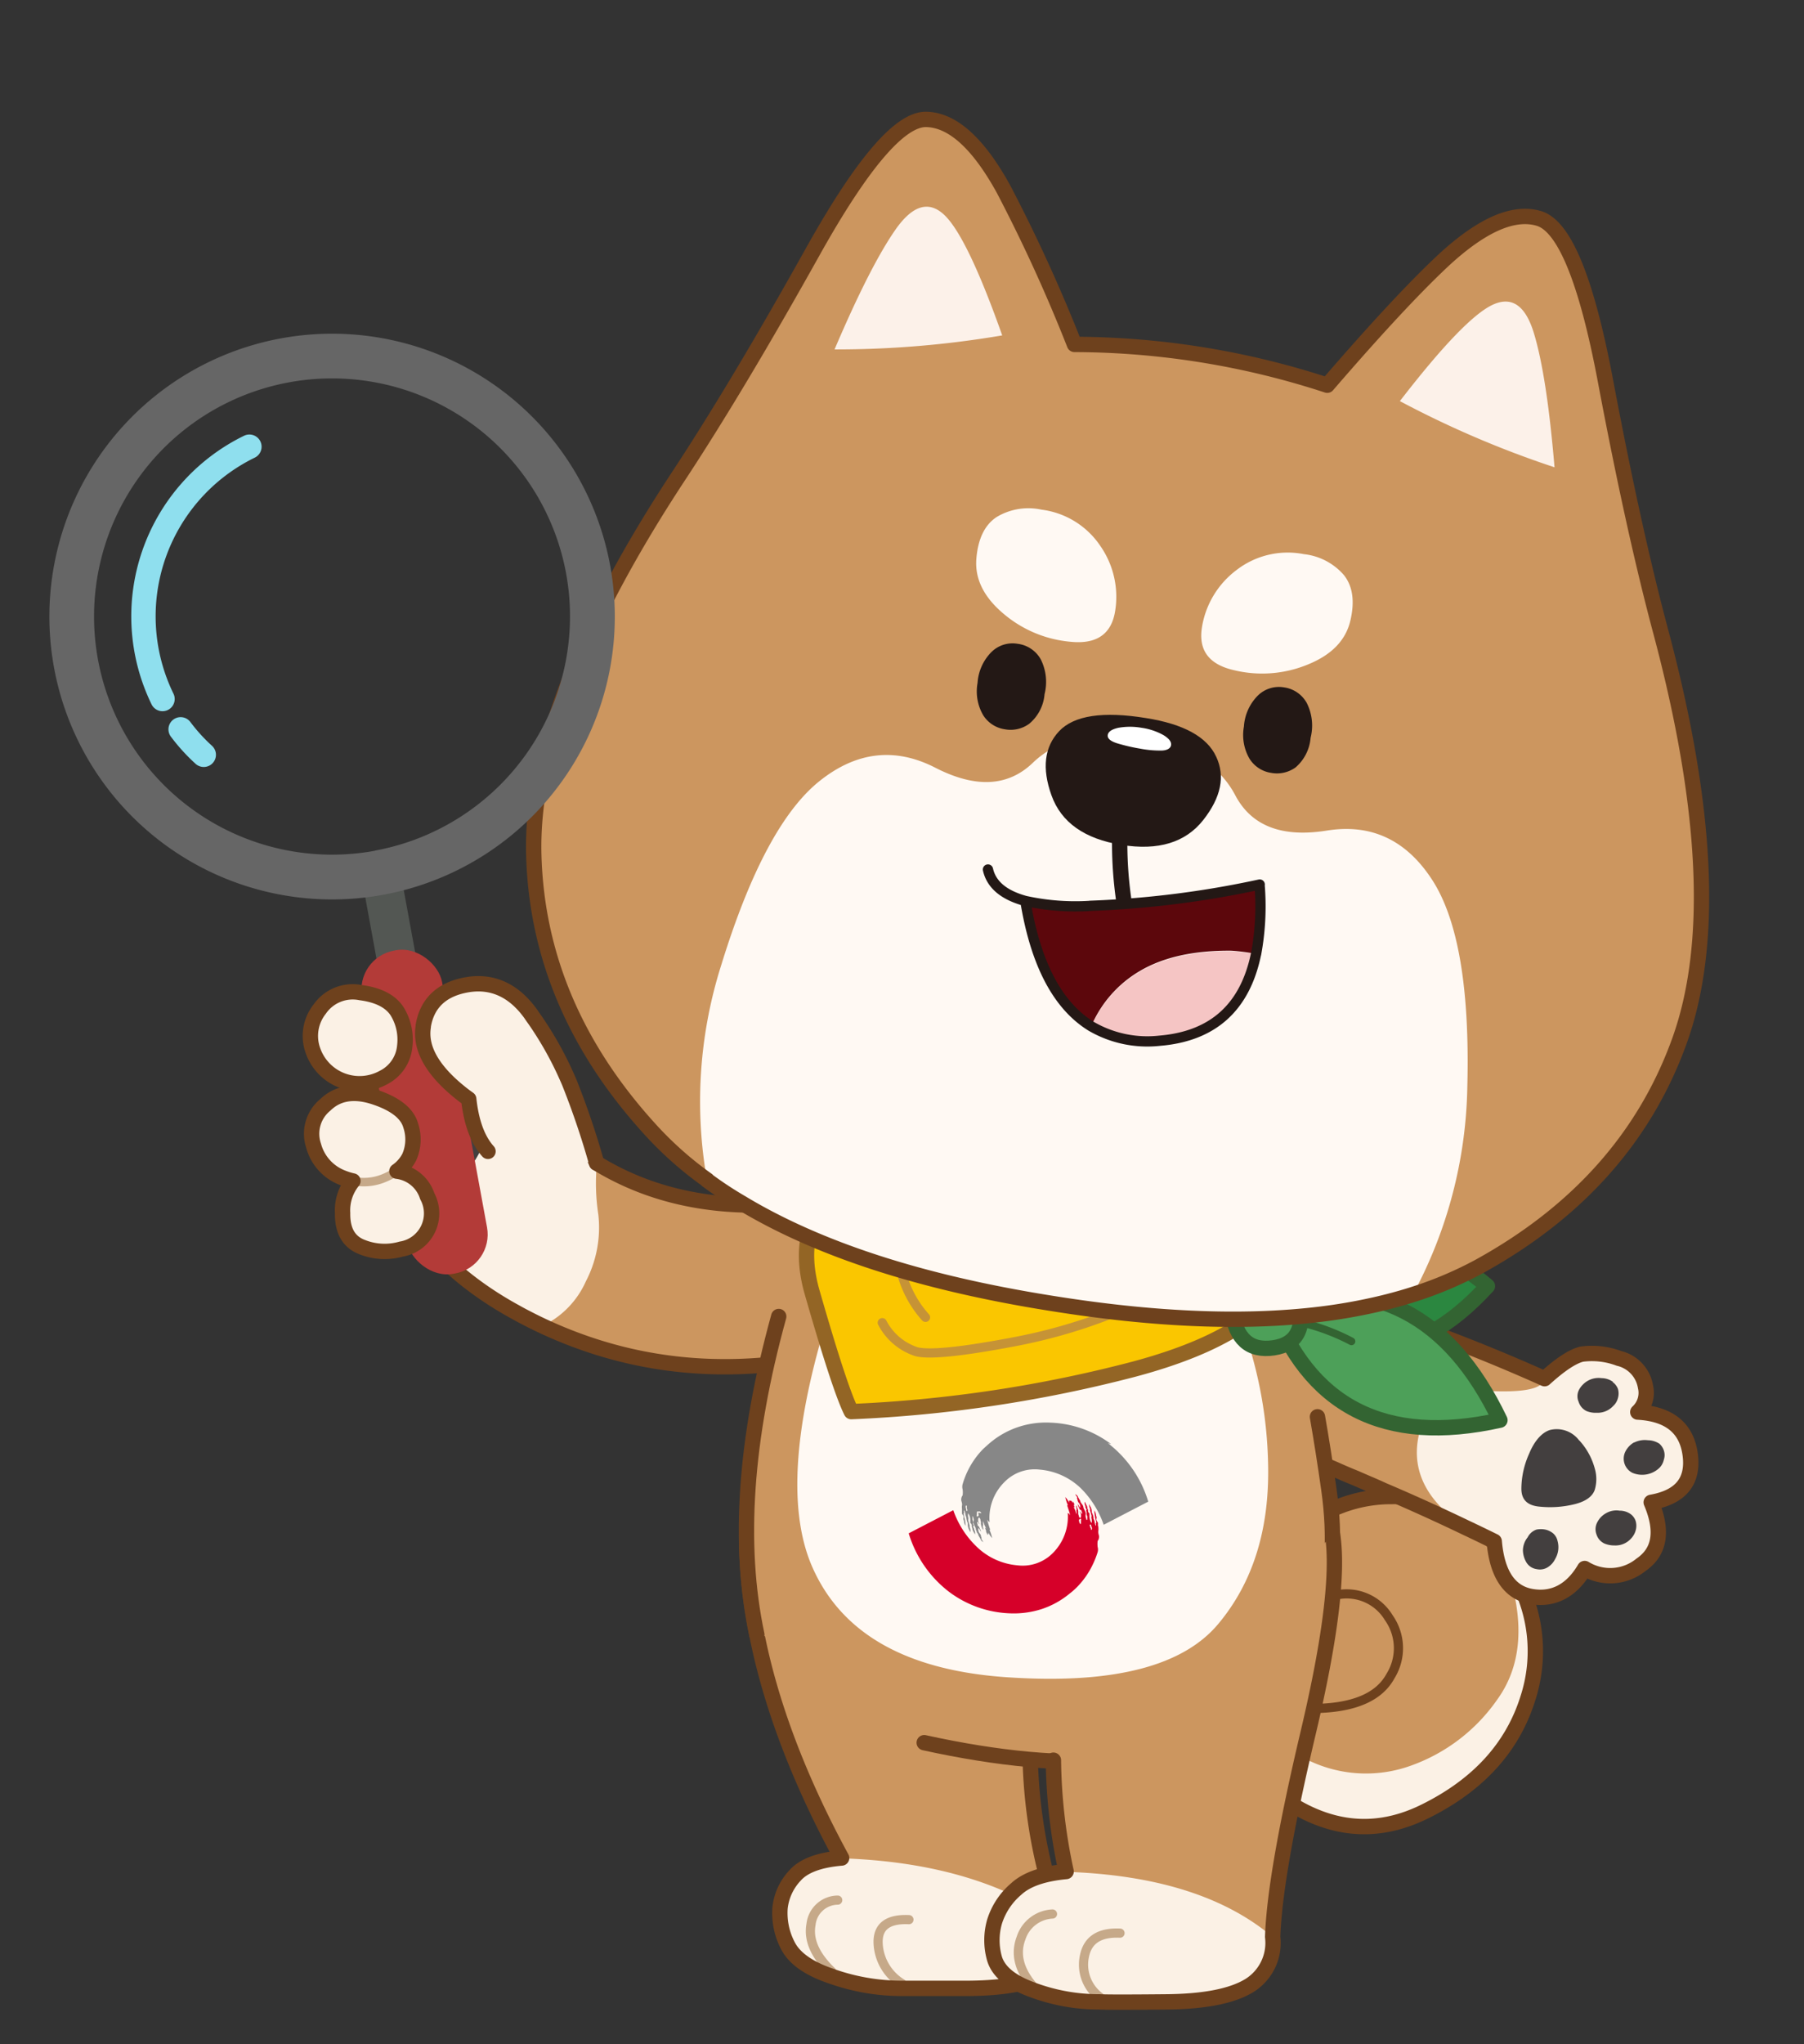 <svg id="圖層_1" data-name="圖層 1" xmlns="http://www.w3.org/2000/svg" xmlns:xlink="http://www.w3.org/1999/xlink" viewBox="0 0 234 265"><rect x="0" y="0" width="234" height="265" fill="#333333" stroke="none"/><defs><style>.cls-1,.cls-14,.cls-15,.cls-17,.cls-19,.cls-22,.cls-26,.cls-29,.cls-31,.cls-6,.cls-7,.cls-8{fill:none;}.cls-2{clip-path:url(#clip-path);}.cls-3{fill:#f76969;opacity:0.3;}.cls-4{fill:#cc965f;}.cls-5{fill:#fbf1e5;}.cls-6,.cls-8{stroke:#6e411d;}.cls-14,.cls-15,.cls-17,.cls-19,.cls-22,.cls-26,.cls-29,.cls-31,.cls-6,.cls-7,.cls-8{stroke-linecap:round;}.cls-14,.cls-15,.cls-17,.cls-19,.cls-22,.cls-26,.cls-31,.cls-6,.cls-7,.cls-8{stroke-linejoin:round;}.cls-14,.cls-17,.cls-22,.cls-6{stroke-width:1.99px;}.cls-31,.cls-7{stroke:#c6a989;}.cls-15,.cls-7,.cls-8{stroke-width:1.19px;}.cls-9{fill:#433f3f;}.cls-10{fill:#fff9f3;}.cls-11{fill:#d60029;}.cls-12{fill:#878787;}.cls-13{fill:#fac600;}.cls-14{stroke:#936525;}.cls-15{stroke:#c69336;}.cls-16{fill:#2b8740;}.cls-17,.cls-19{stroke:#336432;}.cls-18{fill:#4da059;}.cls-20{fill:#fcf1e9;}.cls-21{fill:#231815;}.cls-22,.cls-26{stroke:#231815;}.cls-23,.cls-33{fill:#fff;}.cls-24{fill:#f5c5c4;}.cls-25{fill:#5c070c;}.cls-26{stroke-width:1.33px;}.cls-27{fill:#535753;}.cls-28{fill:#b33b38;}.cls-29{stroke:#8fdfee;stroke-miterlimit:10;stroke-width:3.16px;}.cls-30{fill:#666;}.cls-31{stroke-width:1.1px;}.cls-32{clip-path:url(#clip-path-2);}.cls-33{opacity:0.5;}</style><clipPath id="clip-path"><rect class="cls-1" x="-457.33" y="-455.67" width="437.33" height="852.67"/></clipPath><clipPath id="clip-path-2"><rect class="cls-1" x="254" width="428" height="785.54"/></clipPath></defs><g class="cls-2"><circle class="cls-3" cx="-32" cy="71" r="60"/></g><g id="Layer0_1_MEMBER_0_MEMBER_0_FILL" data-name="Layer0 1 MEMBER 0 MEMBER 0 FILL"><path class="cls-4" d="M64.56,136.62a24.42,24.42,0,0,0-15.29-2.38q-4,23.07,16.09,35c.52.31,1.07.62,1.62.92s.82.45,1.23.66c.71.37,1.43.73,2.16,1.07q20.44,9.57,44.31,1.84l-3.28-19.18q-20.18,4.69-34-3.77Q72.77,140.64,64.56,136.62Z"/></g><g id="Layer0_1_MEMBER_0_MEMBER_1_FILL" data-name="Layer0 1 MEMBER 0 MEMBER 1 FILL"><path class="cls-5" d="M64.56,136.62a24.42,24.42,0,0,0-15.29-2.38q-4,23.07,16.09,35c.52.31,1.07.62,1.62.92s.82.45,1.23.66c.71.37,1.43.73,2.16,1.07A11.65,11.65,0,0,0,76,166.1a15.08,15.08,0,0,0,1.61-8.64,26.86,26.86,0,0,1-.18-6.68Q72.77,140.64,64.56,136.62Z"/></g><path id="Layer0_1_MEMBER_0_MEMBER_1_1_STROKES" data-name="Layer0 1 MEMBER 0 MEMBER 1 1 STROKES" class="cls-6" d="M70.37,171.89c-.73-.34-1.45-.7-2.16-1.07q-.61-.31-1.23-.66c-.55-.3-1.1-.61-1.62-.92q-20.07-11.93-16.09-35a24.42,24.42,0,0,1,15.29,2.38q8.2,4,12.83,14.16,13.83,8.46,34,3.77l3.28,19.18Q90.82,181.46,70.37,171.89Z"/><g id="Layer0_2_MEMBER_1_MEMBER_0_FILL" data-name="Layer0 2 MEMBER 1 MEMBER 0 FILL"><path class="cls-4" d="M133.67,223.58,96.85,200.26q.45,18.69,12.31,40.65,7.92,12,28.49,8.43A66.8,66.8,0,0,1,133.67,223.58Z"/></g><g id="Layer0_2_MEMBER_1_MEMBER_1_FILL" data-name="Layer0 2 MEMBER 1 MEMBER 1 FILL"><path class="cls-5" d="M135.92,255.64q2.84-2.07,1.73-6.3-10.89-7.86-28.49-8.43-4.38.38-6.06,2.28a7.27,7.27,0,0,0-1.93,4.2,9.11,9.11,0,0,0,1,4.85q1.27,2.47,5.68,4a27.27,27.27,0,0,0,9.1,1.57q1.25,0,8.66,0T135.92,255.64Z"/></g><path id="Layer0_2_MEMBER_1_MEMBER_2_1_STROKES" data-name="Layer0 2 MEMBER 1 MEMBER 2 1 STROKES" class="cls-7" d="M117.9,248.86q-4.08-.18-4,3a6.45,6.45,0,0,0,3.1,5.29m-8.34-10.82a3.52,3.52,0,0,0-3.46,3.14q-.56,3,2.69,6.12"/><path id="Layer0_2_MEMBER_1_MEMBER_3_1_STROKES" data-name="Layer0 2 MEMBER 1 MEMBER 3 1 STROKES" class="cls-6" d="M107.86,256.2q-4.41-1.48-5.68-4a9.11,9.11,0,0,1-1-4.85,7.27,7.27,0,0,1,1.93-4.2q1.68-1.91,6.06-2.28Q97.3,219,96.85,200.26l36.82,23.32a66.8,66.8,0,0,0,4,25.76q1.11,4.23-1.73,6.3t-10.3,2.13q-7.41,0-8.66,0A27.27,27.27,0,0,1,107.86,256.2Z"/><g id="Layer0_2_MEMBER_2_MEMBER_0_FILL" data-name="Layer0 2 MEMBER 2 MEMBER 0 FILL"><path class="cls-4" d="M171.72,196.21a16.59,16.59,0,0,0-6.54,6.94,15.15,15.15,0,0,0-1.62,10.3q.94,5.51,5.2,7.71-6.37-1.71-16.06-11.82a32.14,32.14,0,0,0,4.66,11.92,38.74,38.74,0,0,0,8.28,9.3,19.35,19.35,0,0,0,11.83,4.05q7,.19,13.48-5.53a20.8,20.8,0,0,0,7.28-13.33q.86-7.55-2.1-12.43a20.1,20.1,0,0,0-6.79-7.11,17,17,0,0,0-8.78-2.2A18.35,18.35,0,0,0,171.72,196.21Z"/></g><g id="Layer0_2_MEMBER_2_MEMBER_1_FILL" data-name="Layer0 2 MEMBER 2 MEMBER 1 FILL"><path class="cls-5" d="M159.33,219.83a51.26,51.26,0,0,1-6.58-10.21l-.14-.3a32.3,32.3,0,0,0,11.5,22.11q10.13,8.56,20.61,3.45t13.45-14.7a19.8,19.8,0,0,0-1-14.74c-.17-.38-.36-.76-.56-1.14l-.75-1.33-.39-.57q-.24-.39-.48-.75v0c.17.5.43,1.34.78,2.53q3,9.85-1.56,16.15A23.06,23.06,0,0,1,183,228.9a17.15,17.15,0,0,1-12.8-.47A28.76,28.76,0,0,1,159.33,219.83Z"/></g><path id="Layer0_2_MEMBER_2_MEMBER_2_1_STROKES" data-name="Layer0 2 MEMBER 2 MEMBER 2 1 STROKES" class="cls-6" d="M168.74,221.16q-4.23-2.22-5.18-7.71a15.15,15.15,0,0,1,1.62-10.3,16.59,16.59,0,0,1,6.54-6.94,18.35,18.35,0,0,1,8.84-2.2,17,17,0,0,1,8.78,2.2,18.5,18.5,0,0,1,5.68,5.43q.57.8,1.11,1.68a13.07,13.07,0,0,1,1.05,2.12,19.8,19.8,0,0,1,1,14.74q-3,9.58-13.45,14.7t-20.61-3.45a32.3,32.3,0,0,1-11.5-22.11l.14.3c0-.1,0-.19-.05-.28q9.62,10,16,11.8l.08,0ZM195,201.64l.46.76.39.57.75,1.33c.2.38.39.76.56,1.14"/><path id="Layer0_2_MEMBER_2_MEMBER_2_2_STROKES" data-name="Layer0 2 MEMBER 2 MEMBER 2 2 STROKES" class="cls-8" d="M168.74,221.16a9.24,9.24,0,0,0,2.63.3q6.91-.32,9-4.19a6.84,6.84,0,0,0-.23-7.55,6.37,6.37,0,0,0-6.79-2.95"/><g id="Layer0_2_MEMBER_3_MEMBER_0_FILL" data-name="Layer0 2 MEMBER 3 MEMBER 0 FILL"><path class="cls-4" d="M166.76,187.88c.47.17.92.35,1.35.53s.9.36,1.33.55,1.09.38,1.67.6,1.34.58,2,.85c.89.4,1.79.79,2.72,1.16,1.16.52,2.36,1,3.58,1.57q5.26,2.3,10.73,4.92,16.41-5,10.14-19.33A236.67,236.67,0,0,0,160.55,165l-5.2,18.78Q160.93,185.62,166.76,187.88Z"/></g><g id="Layer0_2_MEMBER_3_MEMBER_1_FILL" data-name="Layer0 2 MEMBER 3 MEMBER 1 FILL"><path class="cls-5" d="M200.31,178.73q-.21,2-7.71,1.57t-8.66,6.23q-1.16,6.63,6.23,11.53c1.21.57,2.43,1.16,3.65,1.76.36,4.28,2,6.66,4.81,7.15s5.21-.71,6.92-3.63a6.35,6.35,0,0,0,7.33-.5q3.65-2.52,1.3-8.08,5.74-1,5.06-6.18t-6.8-5.52a3.39,3.39,0,0,0,1-3.28A4.54,4.54,0,0,0,210,176.1a10,10,0,0,0-4.83-.55C203.93,175.84,202.33,176.9,200.31,178.73Z"/></g><path id="Layer0_2_MEMBER_3_MEMBER_1_1_STROKES" data-name="Layer0 2 MEMBER 3 MEMBER 1 1 STROKES" class="cls-6" d="M190.17,198.06c1.21.57,2.43,1.16,3.65,1.76.36,4.28,2,6.66,4.81,7.15s5.21-.71,6.92-3.63a6.35,6.35,0,0,0,7.33-.5q3.65-2.52,1.3-8.08,5.74-1,5.06-6.18t-6.8-5.52a3.39,3.39,0,0,0,1-3.28A4.54,4.54,0,0,0,210,176.1a10,10,0,0,0-4.83-.55c-1.2.29-2.8,1.35-4.82,3.18A236.67,236.67,0,0,0,160.55,165l-5.2,18.78q5.58,1.89,11.41,4.15c.47.17.92.35,1.35.53s.9.36,1.33.55,1.09.38,1.67.6,1.34.58,2,.85c.89.4,1.79.79,2.72,1.16,1.16.52,2.36,1,3.58,1.57Q184.71,195.44,190.17,198.06Z"/><g id="Layer0_2_MEMBER_3_MEMBER_2_FILL" data-name="Layer0 2 MEMBER 3 MEMBER 2 FILL"><path class="cls-9" d="M211.58,199.44a2.49,2.49,0,0,0,.59-1.05,2.18,2.18,0,0,0,0-1.19,1.87,1.87,0,0,0-.61-.88,2.46,2.46,0,0,0-1.48-.48,2.68,2.68,0,0,0-1.74.32,2.77,2.77,0,0,0-1.14,1.16,1.91,1.91,0,0,0-.11,1.62,1.93,1.93,0,0,0,1,1.15,3.26,3.26,0,0,0,1.31.26,2.71,2.71,0,0,0,2.18-.91m-12.27-1.15a2,2,0,0,0-1.15,1,2.77,2.77,0,0,0-.62,1.7,3.2,3.2,0,0,0,.43,1.52,1.85,1.85,0,0,0,1.35.91,1.92,1.92,0,0,0,1.54-.31,2.58,2.58,0,0,0,.86-1,3,3,0,0,0,.31-2.35,1.79,1.79,0,0,0-.6-1,2.41,2.41,0,0,0-1-.47,3,3,0,0,0-1.12,0M211.94,187a2.86,2.86,0,0,0-1.1,1.16,2.06,2.06,0,0,0,.89,2.77,3.25,3.25,0,0,0,3.53-.65,2.15,2.15,0,0,0,.56-1.05,1.86,1.86,0,0,0,0-1.19,2,2,0,0,0-.58-.88,2.77,2.77,0,0,0-1.5-.45,3.07,3.07,0,0,0-1.75.29m-7.16-.27a3.63,3.63,0,0,0-3.77-1.35c-1,.3-2,1.33-2.72,3.09a11.18,11.18,0,0,0-1,4.51c0,1.42.75,2.2,2.38,2.34a13.27,13.27,0,0,0,4.57-.33c1.42-.36,2.27-1,2.56-1.83a4.84,4.84,0,0,0,0-2.82,8.73,8.73,0,0,0-2-3.61m4.38-7.58a2.57,2.57,0,0,0-1.5-.49,2.83,2.83,0,0,0-1.75.33,3,3,0,0,0-1.13,1.12,1.81,1.81,0,0,0-.08,1.63,2,2,0,0,0,1,1.18,3.05,3.05,0,0,0,1.31.23,2.76,2.76,0,0,0,2.18-.89,2.07,2.07,0,0,0,.6-1,2.1,2.1,0,0,0,0-1.22A2,2,0,0,0,209.16,179.15Z"/></g><g id="Layer0_2_MEMBER_4_MEMBER_0_FILL" data-name="Layer0 2 MEMBER 4 MEMBER 0 FILL"><path class="cls-4" d="M101,170.67q-6.56,23.76-2.83,41.25,12,1.94,21.71,14Q149,232.27,162,222.23T172.36,193q-.71-4.93-1.47-9.34l-4.63-20.71L108.81,158Z"/></g><path id="Layer0_2_MEMBER_4_MEMBER_0_1_STROKES" data-name="Layer0 2 MEMBER 4 MEMBER 0 1 STROKES" class="cls-6" d="M98.17,211.92q-3.72-17.49,2.84-41.25m69.88,13q.77,4.41,1.47,9.35,2.74,19.22-10.33,29.25t-42.15,3.65"/><g id="Layer0_2_MEMBER_4_MEMBER_1_FILL" data-name="Layer0 2 MEMBER 4 MEMBER 1 FILL"><path class="cls-10" d="M110.77,160.92q-11.17,29.29-5.36,42.33t25.73,14.22q20,1.25,26.86-6.92t6.48-21.06a55.63,55.63,0,0,0-5.6-23Z"/></g><g id="Layer0_2_MEMBER_4_MEMBER_2_MEMBER_0_FILL" data-name="Layer0 2 MEMBER 4 MEMBER 2 MEMBER 0 FILL"><path class="cls-11" d="M138.67,194.53l0,.27a3,3,0,0,0-.49-.72,5.49,5.49,0,0,0,.35,1.09l-.12-.06c.19.58.33,1,.41,1.37a.65.65,0,0,0-.32-.35,6.65,6.65,0,0,1-1.89,5.16,5.5,5.5,0,0,1-4.61,1.64,8.66,8.66,0,0,1-5.35-2.45,12,12,0,0,1-3-4.7l-5.78,3a15,15,0,0,0,5.23,7.58,13.94,13.94,0,0,0,7.88,2.79,11.84,11.84,0,0,0,4.1-.54,11.15,11.15,0,0,0,3.64-2,9.65,9.65,0,0,0,1-.88,10.87,10.87,0,0,0,1.54-2,11.76,11.76,0,0,0,1.12-2.52,1.19,1.19,0,0,0,0-.65,3.12,3.12,0,0,1,0-.8.69.69,0,0,0,.16-.36.68.68,0,0,0,0-.35,2,2,0,0,1-.07-.3.88.88,0,0,1,0-.32,1.7,1.7,0,0,0,0-.4c0-.1,0-.17-.05-.21v-.31a.37.37,0,0,0-.06-.21.48.48,0,0,1-.14-.23.38.38,0,0,1,0-.21.46.46,0,0,0,0-.25,1,1,0,0,1-.06-.22,2,2,0,0,0-.08-.33l-.13-.26a4.17,4.17,0,0,0,.09.81c0,.17.1.44.18.82-.06,0-.09,0-.07.14a.35.35,0,0,1,0,.24s-.1-.15-.15-.42a1.25,1.25,0,0,0-.15-.48,1.72,1.72,0,0,0-.19-.75l-.05-.13a1.32,1.32,0,0,0-.11-.59c-.1-.19-.18-.33-.23-.45a1.22,1.22,0,0,0,.14.63c0,.07,0,.11,0,.11s-.05,0,0,.13c.1.33.16.57.19.72-.05,0-.06.1,0,.37s0,.46,0,.49a1,1,0,0,1-.2-.38,1.79,1.79,0,0,1-.09-.46c0-.22,0-.34,0-.34a.23.23,0,0,0-.12-.19.48.48,0,0,1-.06-.18c0-.07,0-.11,0-.1s0,0,0-.06l-.09-.19a.75.75,0,0,0-.12-.43l-.22-.43a.47.47,0,0,0,0,.28c0,.08.06.21.12.4-.05,0-.07,0,0,.09a1.55,1.55,0,0,0,.12.25c0,.09,0,.11,0,.09s-.08,0-.08,0a1.28,1.28,0,0,0,.08.2c0,.09,0,.13,0,.14a.84.84,0,0,0,.1.45q0,.18,0,.18s0,0,0,.07,0,.19-.05.21-.08,0-.09-.12a1.17,1.17,0,0,1-.09-.48.77.77,0,0,0-.08-.56c-.12-.25-.19-.39-.19-.4a.82.82,0,0,0-.22-.51l-.16-.24a.82.82,0,0,0-.13-.31,3,3,0,0,1-.17-.3.66.66,0,0,0-.39-.41,3,3,0,0,0,.2.3q.12.18,0,.21a.33.33,0,0,1,.1.23.86.86,0,0,0,.14.35.64.64,0,0,1,.2.41c0,.14,0,.22,0,.25s0,0-.07-.05c-.13-.26-.21-.39-.26-.41a3,3,0,0,0,.35.78c.06-.08.11-.05.16.11l.06.19a.19.19,0,0,1,0,.15s0,0-.07,0,0,0,0,0c-.1-.18-.18-.28-.25-.28a.82.82,0,0,1,.17.75c0,.07-.08.09-.13.07s-.1-.1-.13-.23a1.47,1.47,0,0,0-.08-.25c0-.09,0-.17,0-.25a1.29,1.29,0,0,0-.18-.66l0-.13s-.05-.06-.08-.05,0,.26.08.52c-.05,0-.07,0-.05.17a1,1,0,0,1,0,.4s-.06-.2-.15-.46a4.59,4.59,0,0,0-.24-.5l.15.11a2.33,2.33,0,0,0-.43-.88M140,197a.28.28,0,0,1,.1-.09c.12-.06.16,0,.12.19,0,.43,0,.57-.14.41l-.06-.1a1.27,1.27,0,0,1-.06-.28.24.24,0,0,1,0-.13m1.47,1.08a1.53,1.53,0,0,0-.06-.29.1.1,0,0,1,0-.14s.08,0,.11,0,.06.08.06.16a.62.62,0,0,0,.07.18.42.42,0,0,1,0,.32s-.08,0-.1,0a.61.61,0,0,1,0-.24m-2.35-3.45a.93.93,0,0,0,0,.24.44.44,0,0,0,.11.2h0c0,.06.05.07.08,0a0,0,0,0,0,0-.08Z"/></g><g id="Layer0_2_MEMBER_4_MEMBER_2_MEMBER_1_FILL" data-name="Layer0 2 MEMBER 4 MEMBER 2 MEMBER 1 FILL"><path class="cls-12" d="M128,198.51h0c0-.05-.06-.07-.09,0a0,0,0,0,0,0,.08l.1.2a1.13,1.13,0,0,0,.11.22.63.63,0,0,0-.1-.45m16.11-11.34a13.91,13.91,0,0,0-7.87-2.79,11.39,11.39,0,0,0-4.1.54,11.17,11.17,0,0,0-3.65,2c-.35.29-.67.59-1,.89a10.84,10.84,0,0,0-2.65,4.56,1.29,1.29,0,0,0,0,.65,2.66,2.66,0,0,1,0,.79.85.85,0,0,0-.16.36.86.86,0,0,0,0,.36,2.27,2.27,0,0,1,.08.29.86.86,0,0,1,0,.32,1.32,1.32,0,0,0,0,.4c0,.06,0,.13,0,.21s0,.18,0,.32a.3.3,0,0,0,.05.2.66.66,0,0,1,.15.23.44.44,0,0,1,0,.21.41.41,0,0,0,0,.24,1.05,1.05,0,0,1,.07.23,1.13,1.13,0,0,0,.08.34l.13.25a5,5,0,0,0-.1-.81c-.08-.34-.13-.61-.17-.83.06,0,.08,0,.06-.13a.35.35,0,0,1,0-.24c.05,0,.1.14.16.41a1.55,1.55,0,0,0,.13.48,2.58,2.58,0,0,0,.19.77l0,.11a1.41,1.41,0,0,0,.12.61,4,4,0,0,0,.23.43.84.84,0,0,0,0-.3,1,1,0,0,0-.11-.31c0-.07,0-.11,0-.12s0,0,0-.13c-.09-.31-.16-.55-.19-.72,0,0,.06-.1,0-.37s0-.46,0-.49a1.41,1.41,0,0,1,.28.84c0,.21,0,.33,0,.35a.27.27,0,0,0,.13.18.48.48,0,0,1,.06.18c0,.07,0,.1,0,.1s0,0,0,.06,0,.09.07.19a1,1,0,0,0,.12.43l.24.42s0-.13,0-.27-.1-.31-.13-.4.07,0,0-.09a1.87,1.87,0,0,1-.12-.25q-.06-.12,0-.09c.05,0,.08.05.09,0s0-.08-.08-.21,0-.13,0-.14a.75.75,0,0,0-.1-.45c0-.12,0-.17,0-.17s0,0,0-.08,0-.2,0-.21.07,0,.09.12l.06.21a.65.65,0,0,1,0,.26.78.78,0,0,0,.1.57,2.87,2.87,0,0,0,.18.4.57.57,0,0,0,.12.39v.11l.18.24a1,1,0,0,0,.12.31l.19.31a.57.57,0,0,0,.37.41l-.2-.3c-.08-.12-.09-.19,0-.2a.44.44,0,0,1-.1-.24.7.7,0,0,0-.15-.35.64.64,0,0,1-.19-.42.52.52,0,0,1,0-.25s0,0,.08,0l.13.24a.42.42,0,0,0,.13.18,2.9,2.9,0,0,0-.36-.78.07.07,0,0,1-.08,0v-.14l-.05-.19a.27.27,0,0,1,0-.15,0,0,0,0,1,.08,0l0,0c.08.18.16.28.23.28a.81.81,0,0,1-.16-.75c0-.07.07-.09.12-.07s.11.1.14.23,0,.16.06.26a.67.67,0,0,1,0,.24,1.86,1.86,0,0,0,.19.66l.06.13s0,0,.08,0a4,4,0,0,1-.09-.51c.05,0,.07,0,.05-.16a1.34,1.34,0,0,1,0-.41l.16.45c.09.2.17.37.24.5l-.15-.1a2.68,2.68,0,0,0,.43.88l0-.27a2.52,2.52,0,0,0,.49.73,5.11,5.11,0,0,0-.36-1.1l.12.06c-.19-.58-.32-1-.4-1.37a.78.78,0,0,0,.31.35,6.55,6.55,0,0,1,1.89-5.16,5.49,5.49,0,0,1,4.62-1.65,8.73,8.73,0,0,1,5.35,2.44,12.29,12.29,0,0,1,2.94,4.71l5.78-3a14.94,14.94,0,0,0-5.23-7.58m-18.23,8.76a.11.11,0,0,1-.13,0,.16.16,0,0,1,0-.16.64.64,0,0,1-.06-.18.45.45,0,0,1,0-.32s.09,0,.11,0a.55.55,0,0,1,0,.23,1,1,0,0,0,.07.29c0,.06,0,.1,0,.13m1.4.25a.77.77,0,0,1,.06.28.17.17,0,0,1,0,.13.44.44,0,0,1-.11.09s-.08,0-.11,0a.32.32,0,0,1,0-.2c0-.41,0-.55.13-.4A.27.27,0,0,1,127.27,196.18Z"/></g><g id="Layer0_2_MEMBER_5_MEMBER_0_MEMBER_0_FILL" data-name="Layer0 2 MEMBER 5 MEMBER 0 MEMBER 0 FILL"><path class="cls-13" d="M105.38,167.48q3.54,12.56,5,15.48a173.17,173.17,0,0,0,36.74-5.53q17.22-4.6,19.91-13.06T150,150q-19.75-5.94-34-.5T105.38,167.48Z"/></g><path id="Layer0_2_MEMBER_5_MEMBER_0_MEMBER_0_1_STROKES" data-name="Layer0 2 MEMBER 5 MEMBER 0 MEMBER 0 1 STROKES" class="cls-14" d="M110.42,183a173.28,173.28,0,0,0,36.74-5.52q17.21-4.62,19.91-13.05T150,150q-19.77-6-34-.51t-10.67,18Q108.92,180,110.42,183Z"/><path id="Layer0_2_MEMBER_5_MEMBER_0_MEMBER_1_1_STROKES" data-name="Layer0 2 MEMBER 5 MEMBER 0 MEMBER 1 1 STROKES" class="cls-15" d="M114.44,171.47a7.66,7.66,0,0,0,4.46,3.77q2.52.63,12.58-1.28a69.82,69.82,0,0,0,19.05-6.52m-34-7.23a14,14,0,0,0,3.52,10.57"/><g id="Layer0_2_MEMBER_5_MEMBER_1_MEMBER_0_FILL" data-name="Layer0 2 MEMBER 5 MEMBER 1 MEMBER 0 FILL"><path class="cls-16" d="M163.5,167.09q14.9,15.51,29.44-.36Q179.62,155.38,163.5,167.09Z"/></g><path id="Layer0_2_MEMBER_5_MEMBER_1_MEMBER_0_1_STROKES" data-name="Layer0 2 MEMBER 5 MEMBER 1 MEMBER 0 1 STROKES" class="cls-17" d="M163.5,167.09q16.13-11.72,29.44-.36Q178.39,182.6,163.5,167.09Z"/><g id="Layer0_2_MEMBER_5_MEMBER_1_MEMBER_1_FILL" data-name="Layer0 2 MEMBER 5 MEMBER 1 MEMBER 1 FILL"><path class="cls-18" d="M194.54,184.11q-9.81-20.48-29.78-15.35Q172.1,189.06,194.54,184.11Z"/></g><path id="Layer0_2_MEMBER_5_MEMBER_1_MEMBER_1_1_STROKES" data-name="Layer0 2 MEMBER 5 MEMBER 1 MEMBER 1 1 STROKES" class="cls-17" d="M194.56,184.11q-22.45,5-29.78-15.35Q184.75,163.64,194.56,184.11Z"/><g id="Layer0_2_MEMBER_5_MEMBER_1_MEMBER_2_FILL" data-name="Layer0 2 MEMBER 5 MEMBER 1 MEMBER 2 FILL"><path class="cls-18" d="M165.19,174.74q4.67-.69,3.19-6.68t-5.4-4.85c-2.62.76-3.69,3-3.19,6.67S162.08,175.2,165.19,174.74Z"/></g><path id="Layer0_2_MEMBER_5_MEMBER_1_MEMBER_2_1_STROKES" data-name="Layer0 2 MEMBER 5 MEMBER 1 MEMBER 2 1 STROKES" class="cls-17" d="M165.2,174.73q-4.66.69-5.4-4.85c-.5-3.7.57-5.92,3.19-6.68s4.43.86,5.41,4.85S168.31,174.27,165.2,174.73Z"/><path id="Layer0_2_MEMBER_5_MEMBER_1_MEMBER_3_1_STROKES" data-name="Layer0 2 MEMBER 5 MEMBER 1 MEMBER 3 1 STROKES" class="cls-19" d="M168.53,171.4a27.54,27.54,0,0,1,6.77,2.49"/><g id="Layer0_2_MEMBER_6_MEMBER_0_FILL" data-name="Layer0 2 MEMBER 6 MEMBER 0 FILL"><path class="cls-4" d="M172.84,198.87q-16.26,19.09-36,22.63a71.15,71.15,0,0,0,1.41,21.16q3.17,10.78,26.83,8.43.31-8.13,4.6-26.43T172.84,198.87Z"/></g><g id="Layer0_2_MEMBER_6_MEMBER_1_FILL" data-name="Layer0 2 MEMBER 6 MEMBER 1 FILL"><path class="cls-5" d="M151.32,259.52q7.4-.07,10.74-2.13a6.5,6.5,0,0,0,3-6.3q-9.32-7.86-26.83-8.43c-2.95.25-5.12,1-6.49,2.28a9.15,9.15,0,0,0-2.79,4.2,8.7,8.7,0,0,0,0,4.85q.78,2.47,4.88,4a24.69,24.69,0,0,0,8.78,1.57Q143.89,259.55,151.32,259.52Z"/></g><path id="Layer0_2_MEMBER_6_MEMBER_2_1_STROKES" data-name="Layer0 2 MEMBER 6 MEMBER 2 1 STROKES" class="cls-7" d="M136.52,248.13a4.51,4.51,0,0,0-4.08,3.13q-1.14,3,1.45,6.12m11.39-6.77q-4-.18-4.62,3a5.24,5.24,0,0,0,2,5.29"/><path id="Layer0_2_MEMBER_6_MEMBER_3_1_STROKES" data-name="Layer0 2 MEMBER 6 MEMBER 3 1 STROKES" class="cls-6" d="M172.84,198.87q1.17,7.49-3.16,25.79t-4.6,26.43a6.5,6.5,0,0,1-3,6.3q-3.34,2.06-10.74,2.13t-8.67,0a24.69,24.69,0,0,1-8.78-1.57q-4.1-1.49-4.88-4a8.7,8.7,0,0,1,0-4.85,9.15,9.15,0,0,1,2.79-4.2c1.37-1.27,3.54-2,6.49-2.28a71.08,71.08,0,0,1-1.65-14.43"/><g id="Layer0_0_MEMBER_5_MEMBER_0_FILL" data-name="Layer0 0 MEMBER 5 MEMBER 0 FILL"><path class="cls-4" d="M156,46a105.29,105.29,0,0,0-16.63-1.36,206.55,206.55,0,0,0-9.22-20.17q-4.91-8.89-10-9T105.38,32.71Q95.72,50,88.2,61.44,68.69,91,69.24,110.87t15.51,36a46.17,46.17,0,0,0,7,6.12,48.26,48.26,0,0,0,4.41,2.94q14.91,9,40,13,20.91,3.38,36.16,1.31c2.05-.28,4-.64,5.9-1.06s3.46-.85,5.09-1.37a49.25,49.25,0,0,0,8.59-3.63q19.29-10.62,26-29.29T215.45,82q-3.54-13.2-7.21-32.67t-8.59-21q-4.91-1.5-12.37,5.37Q181.6,39,172.16,49.94A104.72,104.72,0,0,0,156,46Z"/></g><g id="Layer0_0_MEMBER_5_MEMBER_1_FILL" data-name="Layer0 0 MEMBER 5 MEMBER 1 FILL"><path class="cls-10" d="M93.53,125.19A58.35,58.35,0,0,0,91.71,153a48.26,48.26,0,0,0,4.41,2.94q14.91,9,40,13,20.91,3.38,36.16,1.31c2.05-.28,4-.64,5.9-1.06s3.46-.85,5.09-1.37a58.73,58.73,0,0,0,7.06-27q.48-19-4.57-26.77t-13.69-6.37q-8.7,1.38-11.84-4.58t-12.12-7.42a.25.25,0,0,1-.13,0l-.17,0q-9-1.44-13.84,3.21t-12.66.63q-7.82-4-15,1.73T93.53,125.19Z"/></g><path id="Layer0_0_MEMBER_5_MEMBER_1_1_STROKES" data-name="Layer0 0 MEMBER 5 MEMBER 1 1 STROKES" class="cls-6" d="M183.27,167.82a49.25,49.25,0,0,0,8.59-3.63q19.29-10.62,26-29.29T215.45,82q-3.54-13.2-7.21-32.67t-8.59-21q-4.91-1.5-12.37,5.37Q181.6,39,172.16,49.94a106.24,106.24,0,0,0-32.79-5.29,206.55,206.55,0,0,0-9.22-20.17q-4.91-8.89-10-9T105.38,32.71Q95.72,50,88.2,61.44,68.69,91,69.24,110.87t15.51,36a46.17,46.17,0,0,0,7,6.12m91.56,14.82q-2.45.78-5.09,1.37c-1.88.42-3.85.78-5.9,1.06q-15.24,2.07-36.16-1.31-25.09-4-40-13A48.26,48.26,0,0,1,91.71,153"/><g id="Layer0_0_MEMBER_5_MEMBER_2_FILL" data-name="Layer0 0 MEMBER 5 MEMBER 2 FILL"><path class="cls-20" d="M199,43.31q-1.63-5.52-5.36-3.81T181.58,52a128.72,128.72,0,0,0,20.06,8.58Q200.65,48.82,199,43.31Z"/></g><g id="Layer0_0_MEMBER_5_MEMBER_3_FILL" data-name="Layer0 0 MEMBER 5 MEMBER 3 FILL"><path class="cls-20" d="M116.16,29.76q3.3-4.71,6.29-1.93T130,43.48a128.46,128.46,0,0,1-21.75,1.82Q112.87,34.47,116.16,29.76Z"/></g><g id="Layer0_0_MEMBER_5_MEMBER_4_MEMBER_0_FILL" data-name="Layer0 0 MEMBER 5 MEMBER 4 MEMBER 0 FILL"><path class="cls-21" d="M170,95.65a6.5,6.5,0,0,0-.51-4.54,4,4,0,0,0-2.94-2,3.9,3.9,0,0,0-3.41,1.08,6.25,6.25,0,0,0-1.79,4,6.12,6.12,0,0,0,.72,4.16,4,4,0,0,0,2.79,1.84,4.13,4.13,0,0,0,3.2-.71A5.68,5.68,0,0,0,170,95.65Z"/></g><g id="Layer0_0_MEMBER_5_MEMBER_4_MEMBER_1_FILL" data-name="Layer0 0 MEMBER 5 MEMBER 4 MEMBER 1 FILL"><path class="cls-21" d="M135.49,90a6.5,6.5,0,0,0-.5-4.54,4,4,0,0,0-3-2,3.89,3.89,0,0,0-3.4,1.08,6.25,6.25,0,0,0-1.79,4,6.12,6.12,0,0,0,.72,4.16,4,4,0,0,0,2.79,1.84,4.1,4.1,0,0,0,3.19-.71A5.57,5.57,0,0,0,135.49,90Z"/></g><g id="Layer0_0_MEMBER_5_MEMBER_5_MEMBER_0_FILL" data-name="Layer0 0 MEMBER 5 MEMBER 5 MEMBER 0 FILL"><path class="cls-10" d="M174.31,74.54a8,8,0,0,0-5.18-2.7,10.86,10.86,0,0,0-8.74,2.06,11.56,11.56,0,0,0-4.48,7.4c-.49,3,.91,4.87,4.23,5.6a15.52,15.52,0,0,0,9.54-.77q4.57-1.86,5.47-5.64T174.31,74.54Z"/></g><g id="Layer0_0_MEMBER_5_MEMBER_5_MEMBER_1_FILL" data-name="Layer0 0 MEMBER 5 MEMBER 5 MEMBER 1 FILL"><path class="cls-10" d="M129.32,67a8,8,0,0,1,5.77-.93,10.82,10.82,0,0,1,7.64,4.71,11.54,11.54,0,0,1,1.92,8.42c-.47,3-2.4,4.34-5.77,4a15.53,15.53,0,0,1-8.82-3.73q-3.75-3.21-3.41-7.08C126.86,69.84,127.75,68,129.32,67Z"/></g><path id="Layer0_0_MEMBER_5_MEMBER_6_MEMBER_0_1_STROKES" data-name="Layer0 0 MEMBER 5 MEMBER 6 MEMBER 0 1 STROKES" class="cls-22" d="M145.31,106.51a52,52,0,0,0,.94,13"/><g id="Layer0_0_MEMBER_5_MEMBER_6_MEMBER_1_FILL" data-name="Layer0 0 MEMBER 5 MEMBER 6 MEMBER 1 FILL"><path class="cls-21" d="M137.39,94.78q-2.89,3.07-1,8.33t9.08,6.42q7.17,1.16,10.62-3.24t1.66-8.2q-1.77-3.84-9.1-5Q140.29,91.73,137.39,94.78Z"/></g><g id="Layer0_0_MEMBER_5_MEMBER_6_MEMBER_2_FILL" data-name="Layer0 0 MEMBER 5 MEMBER 6 MEMBER 2 FILL"><path class="cls-23" d="M151.9,96.6c.07-.43-.27-.87-1-1.31a8.18,8.18,0,0,0-2.83-.94,8.62,8.62,0,0,0-3,0c-.85.19-1.31.49-1.38.93s.32.79,1.18,1.07a24.17,24.17,0,0,0,3,.7,13.72,13.72,0,0,0,2.84.25C151.42,97.27,151.84,97,151.9,96.6Z"/></g><g id="Layer0_0_MEMBER_5_MEMBER_6_MEMBER_3_FILL" data-name="Layer0 0 MEMBER 5 MEMBER 6 MEMBER 3 FILL"><path class="cls-24" d="M162.94,123.68a.27.27,0,0,1-.14,0,25.81,25.81,0,0,0-3.08-.36q-7.31-.06-11.9,2.65a15.23,15.23,0,0,0-6.26,7.1,14.38,14.38,0,0,0,8.86,1.87Q160.82,134.06,162.94,123.68Z"/><path class="cls-25" d="M162.8,123.64a.27.27,0,0,0,.14,0,34.18,34.18,0,0,0,.46-9,125,125,0,0,1-22,2.76,30.25,30.25,0,0,1-8.38-.64Q135,129,141.56,133a15.23,15.23,0,0,1,6.26-7.1q4.59-2.72,11.9-2.65A25.81,25.81,0,0,1,162.8,123.64Z"/></g><path id="Layer0_0_MEMBER_5_MEMBER_6_MEMBER_3_1_STROKES" data-name="Layer0 0 MEMBER 5 MEMBER 6 MEMBER 3 1 STROKES" class="cls-26" d="M163.38,114.68a33.8,33.8,0,0,1-.45,9m-21.53-6.25a125,125,0,0,0,22-2.76M133,116.8a30.29,30.29,0,0,0,8.39.64m.14,15.6Q135,129,133,116.8m17.4,18.12a14.48,14.48,0,0,1-8.87-1.88m21.39-9.35q-2.15,10.38-12.52,11.23m-22.25-22.2q.66,2.94,4.85,4.08"/><g id="Layer0_1_MEMBER_8_MEMBER_0_FILL" data-name="Layer0 1 MEMBER 8 MEMBER 0 FILL"><path class="cls-9" d="M53.91,142.15q-4.2,1.09-2.84,6.28t4.9,5.16a6.23,6.23,0,0,0,5.42-2.82c1.25-1.87,1.79-3.52,1.59-5a4.7,4.7,0,0,0-2.57-3.46C58.88,141.48,56.72,141.41,53.91,142.15Z"/></g><rect class="cls-27" x="48.26" y="111.59" width="5.08" height="18.49" rx="1.77" transform="translate(-20.97 11.15) rotate(-10.39)"/><rect class="cls-28" x="49.8" y="122.86" width="10.55" height="42.6" rx="5.14" transform="translate(-25.1 12.3) rotate(-10.39)"/><path class="cls-29" d="M21.08,90.62A24.47,24.47,0,0,1,32.35,57.91M26.43,97.85a23.37,23.37,0,0,1-3-3.3"/><path class="cls-30" d="M79.14,73.29A36.67,36.67,0,1,0,49.69,116,36.66,36.66,0,0,0,79.14,73.29Zm-30.5,37A30.87,30.87,0,1,1,73.43,74.34,30.87,30.87,0,0,1,48.64,110.27Z"/><g id="Layer0_1_MEMBER_8_MEMBER_4_FILL" data-name="Layer0 1 MEMBER 8 MEMBER 4 FILL"><path class="cls-5" d="M46.76,128.67a5.21,5.21,0,0,0-5.3,2.14,5.6,5.6,0,0,0-.87,5.4,6.4,6.4,0,0,0,9.12,3.48,5.06,5.06,0,0,0,2.78-4.09,7,7,0,0,0-1-4.52C50.62,129.77,49.06,129,46.76,128.67Z"/></g><path id="Layer0_1_MEMBER_8_MEMBER_4_1_STROKES" data-name="Layer0 1 MEMBER 8 MEMBER 4 1 STROKES" class="cls-6" d="M46.76,128.68a5.2,5.2,0,0,0-5.29,2.14,5.6,5.6,0,0,0-.87,5.4,6.4,6.4,0,0,0,9.12,3.48,5.06,5.06,0,0,0,2.78-4.09,7,7,0,0,0-1-4.52Q50.21,129.13,46.76,128.68Z"/><g id="Layer0_1_MEMBER_8_MEMBER_5_FILL" data-name="Layer0 1 MEMBER 8 MEMBER 5 FILL"><path class="cls-5" d="M77.39,150.78A104.61,104.61,0,0,0,74,140.71q-.18-.47-.39-.93a44.86,44.86,0,0,0-4.22-7.56c-.18-.25-.36-.5-.53-.76-2.2-3.08-5-4.35-8.25-3.8S55.4,130,54.9,133c0,0,0,.05,0,.09q-.68,4.4,5.36,9l.54.39q.49,4.54,2.5,6.78Z"/></g><path id="Layer0_1_MEMBER_8_MEMBER_5_1_STROKES" data-name="Layer0 1 MEMBER 8 MEMBER 5 1 STROKES" class="cls-6" d="M77.39,150.78A104.61,104.61,0,0,0,74,140.71q-.18-.47-.39-.93a44.86,44.86,0,0,0-4.22-7.56c-.18-.25-.36-.5-.53-.76-2.2-3.08-5-4.35-8.25-3.8S55.4,130,54.9,133c0,0,0,.05,0,.09q-.68,4.4,5.36,9l.54.39q.49,4.54,2.5,6.78"/><g id="Layer0_1_MEMBER_8_MEMBER_1_FILL" data-name="Layer0 1 MEMBER 8 MEMBER 1 FILL"><path class="cls-5" d="M46.44,152.55c-1.3.83-2,2.4-2,4.71s.81,3.76,2.55,4.42a7.88,7.88,0,0,0,5.06.25,4.69,4.69,0,0,0,3.37-6.86,4.74,4.74,0,0,0-4-3.25A6.94,6.94,0,0,0,46.44,152.55Z"/></g><g id="Layer0_1_MEMBER_8_MEMBER_2_FILL" data-name="Layer0 1 MEMBER 8 MEMBER 2 FILL"><path class="cls-5" d="M48.62,142.24q-4-1.34-6.42,1a4.86,4.86,0,0,0-1.52,5.31,6.14,6.14,0,0,0,3.69,4.13,7,7,0,0,0,5.33.11A6.08,6.08,0,0,0,53.1,150a5.63,5.63,0,0,0,.18-4.08Q52.62,143.56,48.62,142.24Z"/></g><path id="Layer0_1_MEMBER_8_MEMBER_6_1_STROKES" data-name="Layer0 1 MEMBER 8 MEMBER 6 1 STROKES" class="cls-31" d="M45.78,153.1a6.8,6.8,0,0,0,3.92-.33,9,9,0,0,0,1.78-.94"/><path id="Layer0_1_MEMBER_8_MEMBER_7_1_STROKES" data-name="Layer0 1 MEMBER 8 MEMBER 7 1 STROKES" class="cls-6" d="M51.48,151.83A5.06,5.06,0,0,0,53.09,150a5.68,5.68,0,0,0,.18-4.1c-.44-1.56-2-2.79-4.64-3.67s-4.81-.57-6.43,1a4.84,4.84,0,0,0-1.52,5.31,6.15,6.15,0,0,0,3.69,4.12,8.78,8.78,0,0,0,1.41.44,6,6,0,0,0-1.34,4.16q-.06,3.44,2.55,4.42a7.88,7.88,0,0,0,5.06.25,4.69,4.69,0,0,0,3.37-6.86A4.72,4.72,0,0,0,51.48,151.83Z"/><g class="cls-32"><circle class="cls-33" cx="274.88" cy="222.48" r="58.72"/></g></svg>
